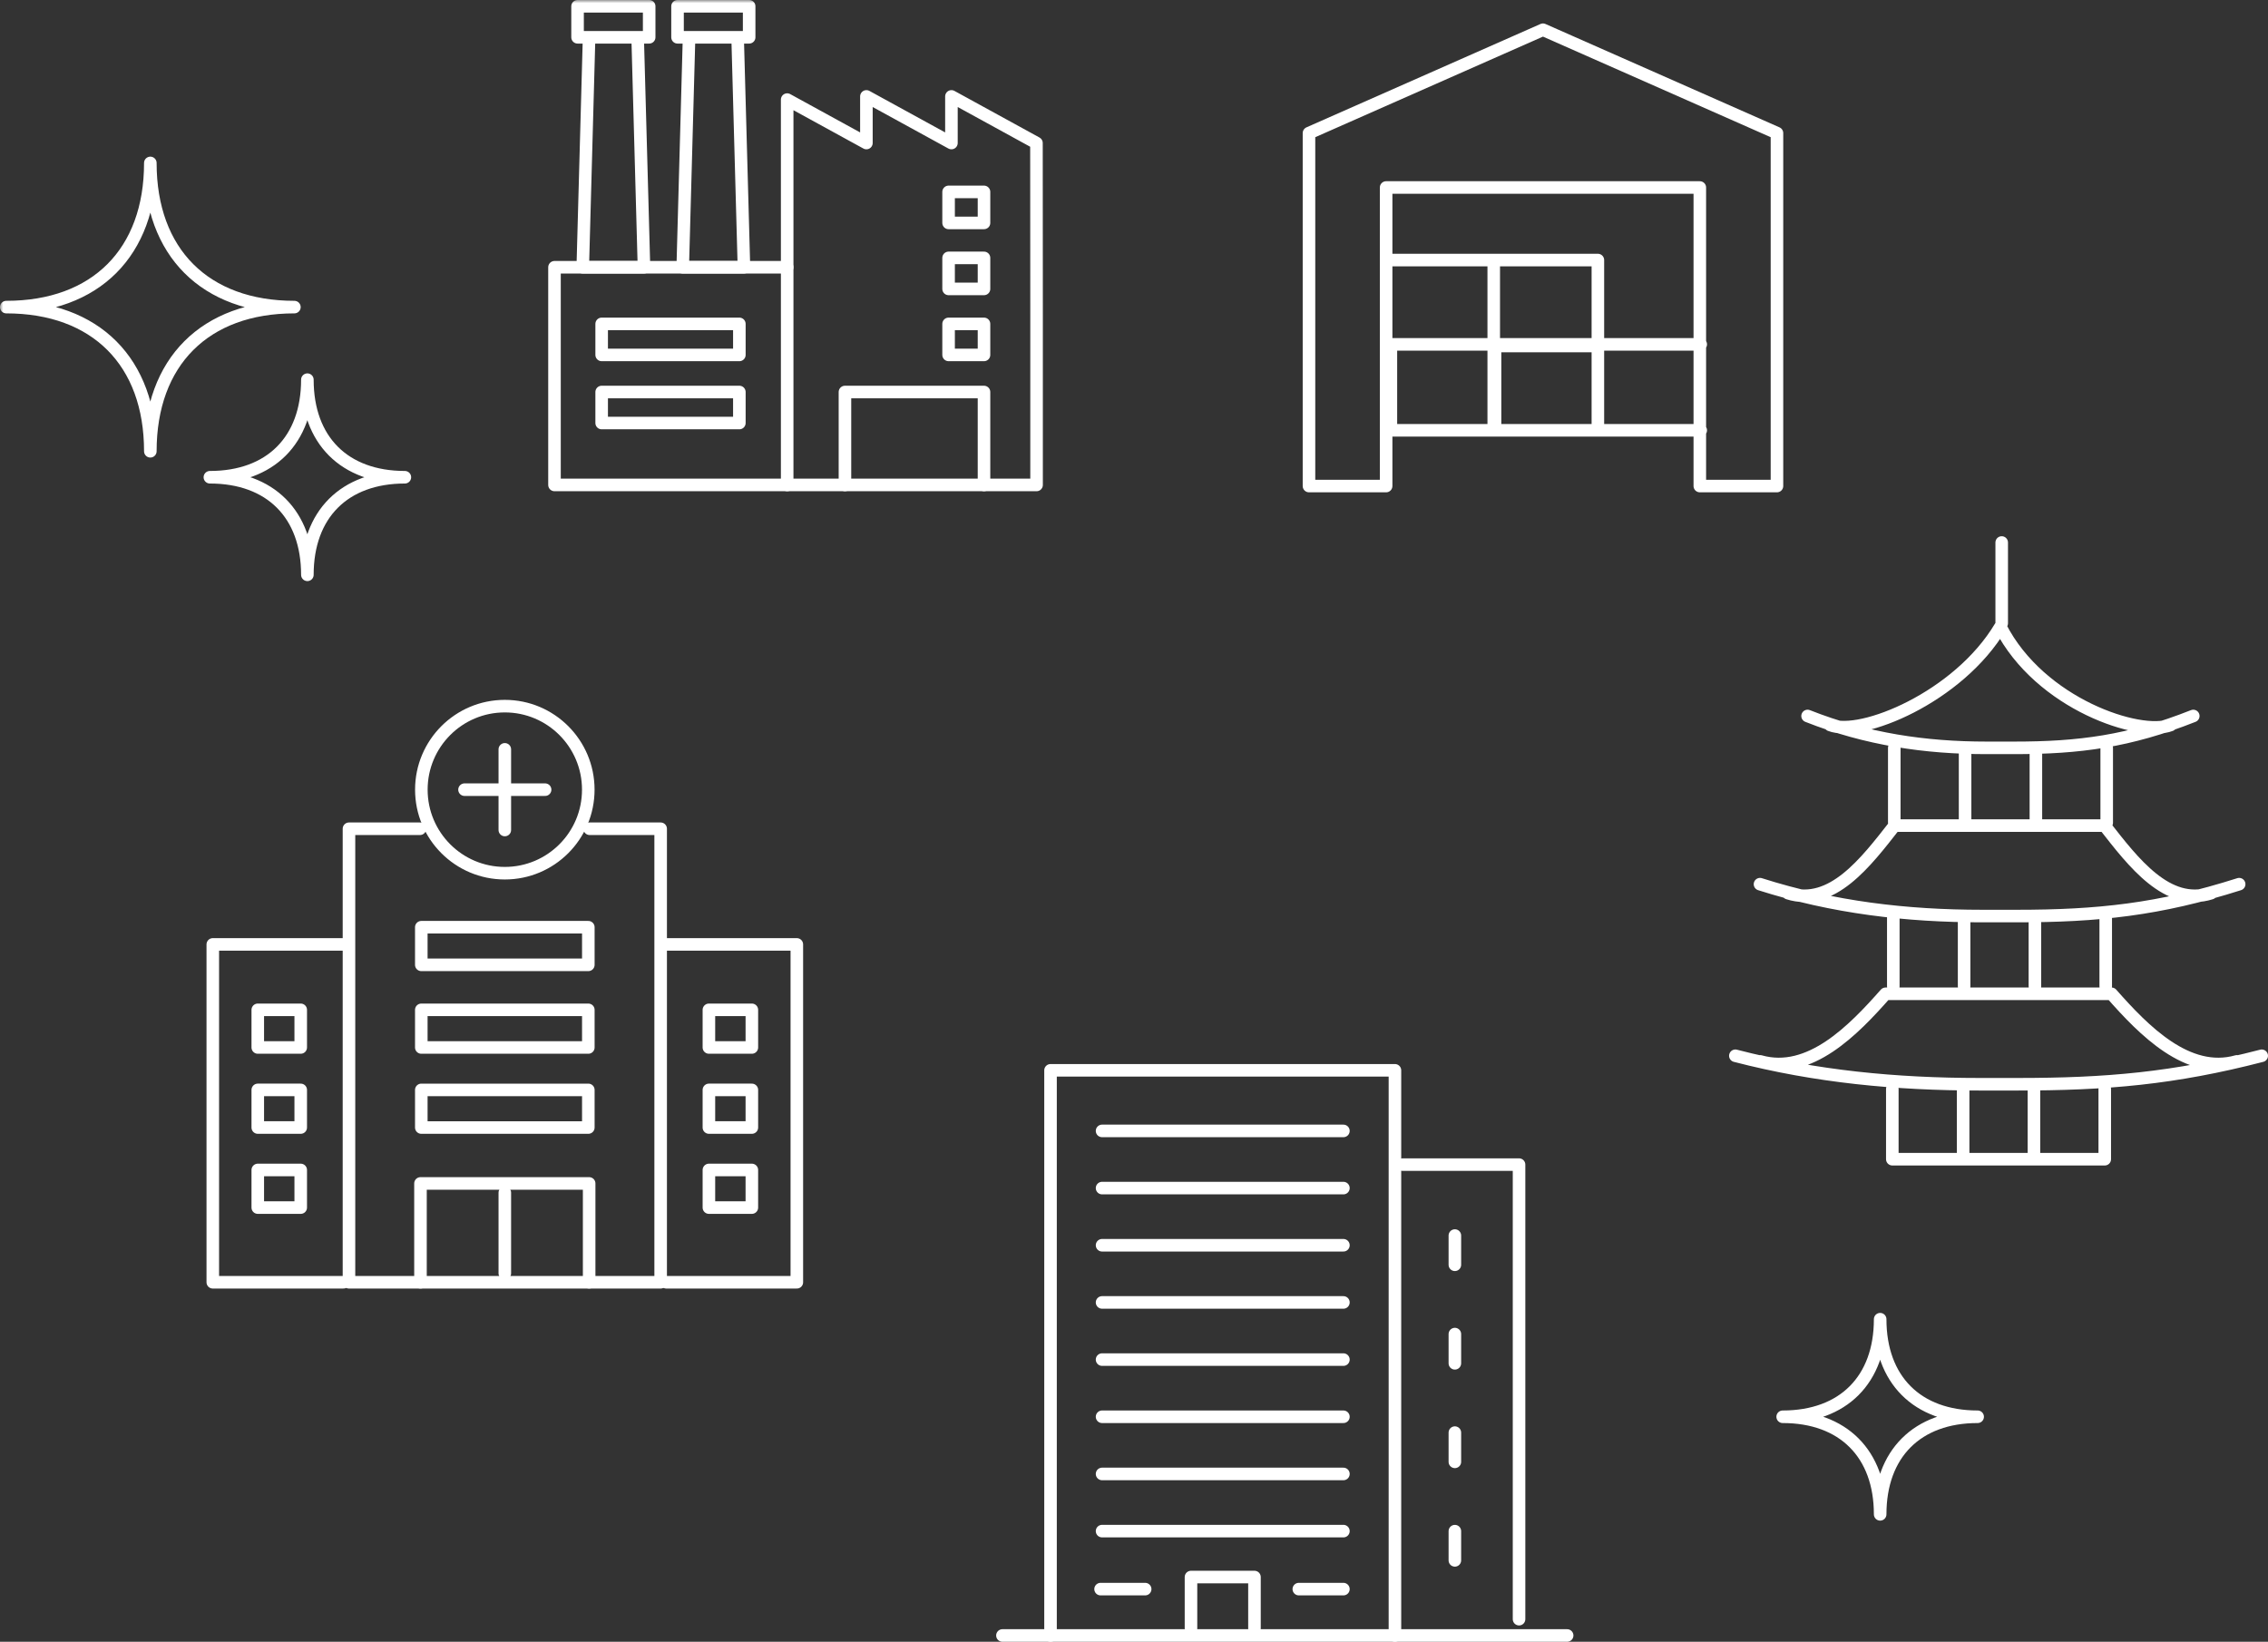 <?xml version="1.0" encoding="UTF-8"?>
<svg width="361.183px" height="261.458px" viewBox="0 0 361.183 261.458" version="1.1" xmlns="http://www.w3.org/2000/svg" xmlns:xlink="http://www.w3.org/1999/xlink">
    <rect x="0" y="0" width="361.183" height="261.458" fill="#333333" stroke="none"/>
    <title>about-construction_c2_illust</title>
    <defs>
        <polygon id="path-1" points="0 261.458 361.183 261.458 361.183 0 0 0"></polygon>
    </defs>
    <g id="Page-1" stroke="none" stroke-width="1" fill="none" fill-rule="evenodd">
        <g id="Group-68">
            <g id="Group-9" transform="translate(159.639, 170.454)" stroke="#FFFFFF" stroke-linecap="round" stroke-linejoin="round" stroke-width="2">
                <line x1="0" y1="90.004" x2="89.931" y2="90.004" id="Stroke-1"></line>
                <polyline id="Stroke-3" points="7.659 90.004 7.659 0 62.508 0 62.508 90.004"></polyline>
                <polyline id="Stroke-5" points="63.726 15.017 82.272 15.017 82.272 87.407"></polyline>
                <polyline id="Stroke-7" points="30.028 88.877 30.028 80.698 40.138 80.698 40.138 88.877"></polyline>
            </g>
            <line x1="175.505" y1="180.102" x2="213.94" y2="180.102" id="Stroke-10" stroke="#FFFFFF" stroke-width="2" stroke-linecap="round" stroke-linejoin="round"></line>
            <line x1="231.69" y1="201.422" x2="231.69" y2="196.768" id="Stroke-11" stroke="#FFFFFF" stroke-width="2" stroke-linecap="round" stroke-linejoin="round"></line>
            <line x1="231.69" y1="217.113" x2="231.69" y2="212.459" id="Stroke-12" stroke="#FFFFFF" stroke-width="2" stroke-linecap="round" stroke-linejoin="round"></line>
            <line x1="231.69" y1="232.805" x2="231.69" y2="228.151" id="Stroke-13" stroke="#FFFFFF" stroke-width="2" stroke-linecap="round" stroke-linejoin="round"></line>
            <line x1="231.69" y1="248.496" x2="231.69" y2="243.842" id="Stroke-14" stroke="#FFFFFF" stroke-width="2" stroke-linecap="round" stroke-linejoin="round"></line>
            <line x1="175.505" y1="189.208" x2="213.94" y2="189.208" id="Stroke-15" stroke="#FFFFFF" stroke-width="2" stroke-linecap="round" stroke-linejoin="round"></line>
            <line x1="175.505" y1="198.312" x2="213.94" y2="198.312" id="Stroke-16" stroke="#FFFFFF" stroke-width="2" stroke-linecap="round" stroke-linejoin="round"></line>
            <line x1="175.505" y1="207.417" x2="213.94" y2="207.417" id="Stroke-17" stroke="#FFFFFF" stroke-width="2" stroke-linecap="round" stroke-linejoin="round"></line>
            <line x1="175.505" y1="216.522" x2="213.94" y2="216.522" id="Stroke-18" stroke="#FFFFFF" stroke-width="2" stroke-linecap="round" stroke-linejoin="round"></line>
            <line x1="175.505" y1="225.627" x2="213.94" y2="225.627" id="Stroke-19" stroke="#FFFFFF" stroke-width="2" stroke-linecap="round" stroke-linejoin="round"></line>
            <line x1="175.505" y1="234.732" x2="213.94" y2="234.732" id="Stroke-20" stroke="#FFFFFF" stroke-width="2" stroke-linecap="round" stroke-linejoin="round"></line>
            <line x1="175.505" y1="243.837" x2="213.94" y2="243.837" id="Stroke-21" stroke="#FFFFFF" stroke-width="2" stroke-linecap="round" stroke-linejoin="round"></line>
            <line x1="175.268" y1="253.073" x2="182.369" y2="253.073" id="Stroke-22" stroke="#FFFFFF" stroke-width="2" stroke-linecap="round" stroke-linejoin="round"></line>
            <line x1="206.839" y1="253.073" x2="213.94" y2="253.073" id="Stroke-23" stroke="#FFFFFF" stroke-width="2" stroke-linecap="round" stroke-linejoin="round"></line>
            <g id="Group-67">
                <path d="M335.186,173.424 L335.186,184.609 M323.909,173.424 L323.909,184.609 M312.632,173.424 L312.632,184.609 M301.355,173.424 L301.355,184.609 L335.186,184.609 M276.359,168.136 C289.169,171.454 301.952,172.672 315.242,172.672 L321.3,172.672 C335.399,172.672 346.186,171.761 360.182,168.136 M356.227,169.032 C348.37,171.251 341.406,164.099 336.263,158.267 L300.275,158.267 C295.133,164.098 288.171,171.251 280.315,169.032 M335.341,145.886 L335.341,157.07 M324.064,145.886 L324.064,157.07 M312.788,145.886 L312.788,157.07 M301.511,145.886 L301.511,157.07 M280.283,140.81 C291.944,144.523 303.581,145.886 315.679,145.886 L321.195,145.886 C334.029,145.886 343.849,144.867 356.59,140.81 M352.116,142.246 C345.144,144.465 339.728,137.313 335.165,131.481 L301.708,131.481 C297.145,137.312 291.728,144.465 284.757,142.246 M318.775,86.396 L318.775,99.258 M335.497,119.1 L335.497,131.036 M324.22,119.852 L324.22,131.036 M312.943,119.852 L312.943,131.036 M301.666,119.1 L301.666,131.036 M287.86,114.024 C297.246,117.737 306.613,119.1 316.352,119.1 L320.791,119.1 C331.122,119.1 339.026,118.08 349.282,114.024 M345.68,115.46 C340.857,117.366 324.891,112.185 318.571,99.815 C311.879,111.074 296.344,117.39 291.462,115.46" id="Stroke-24" stroke="#FFFFFF" stroke-width="2" stroke-linecap="round" stroke-linejoin="round"></path>
                <path d="M80.393,112.456 C87.734,112.456 93.685,118.412 93.685,125.758 C93.685,133.105 87.734,139.061 80.393,139.061 C73.052,139.061 67.101,133.105 67.101,125.758 C67.101,118.412 73.052,112.456 80.393,112.456 Z" id="Stroke-26" stroke="#FFFFFF" stroke-width="2" stroke-linecap="round" stroke-linejoin="round"></path>
                <line x1="80.393" y1="119.336" x2="80.393" y2="132.181" id="Stroke-28" stroke="#FFFFFF" stroke-width="2" stroke-linecap="round" stroke-linejoin="round"></line>
                <line x1="73.975" y1="125.758" x2="86.809" y2="125.758" id="Stroke-30" stroke="#FFFFFF" stroke-width="2" stroke-linecap="round" stroke-linejoin="round"></line>
                <polyline id="Stroke-32" stroke="#FFFFFF" stroke-width="2" stroke-linecap="round" stroke-linejoin="round" points="93.906 131.983 105.211 131.983 105.211 204.207 55.575 204.207 55.575 131.983 66.88 131.983"></polyline>
                <polyline id="Stroke-34" stroke="#FFFFFF" stroke-width="2" stroke-linecap="round" stroke-linejoin="round" points="54.684 204.207 33.888 204.207 33.888 150.403 55.053 150.403"></polyline>
                <polyline id="Stroke-36" stroke="#FFFFFF" stroke-width="2" stroke-linecap="round" stroke-linejoin="round" points="106.101 204.207 126.897 204.207 126.897 150.403 105.732 150.403"></polyline>
                <polyline id="Stroke-38" stroke="#FFFFFF" stroke-width="2" stroke-linecap="round" stroke-linejoin="round" points="66.963 204.207 66.963 188.467 93.823 188.467 93.823 204.207"></polyline>
                <mask id="mask-2" fill="white">
                    <use xlink:href="#path-1"></use>
                </mask>
                <g id="Clip-41"></g>
                <polygon id="Stroke-40" stroke="#FFFFFF" stroke-width="2" stroke-linecap="round" stroke-linejoin="round" mask="url(#mask-2)" points="41.051 192.314 47.891 192.314 47.891 186.322 41.051 186.322"></polygon>
                <polygon id="Stroke-42" stroke="#FFFFFF" stroke-width="2" stroke-linecap="round" stroke-linejoin="round" mask="url(#mask-2)" points="41.051 179.564 47.891 179.564 47.891 173.572 41.051 173.572"></polygon>
                <polygon id="Stroke-43" stroke="#FFFFFF" stroke-width="2" stroke-linecap="round" stroke-linejoin="round" mask="url(#mask-2)" points="41.051 166.814 47.891 166.814 47.891 160.822 41.051 160.822"></polygon>
                <polygon id="Stroke-44" stroke="#FFFFFF" stroke-width="2" stroke-linecap="round" stroke-linejoin="round" mask="url(#mask-2)" points="112.894 192.314 119.734 192.314 119.734 186.322 112.894 186.322"></polygon>
                <polygon id="Stroke-45" stroke="#FFFFFF" stroke-width="2" stroke-linecap="round" stroke-linejoin="round" mask="url(#mask-2)" points="112.894 179.564 119.735 179.564 119.735 173.572 112.894 173.572"></polygon>
                <polygon id="Stroke-46" stroke="#FFFFFF" stroke-width="2" stroke-linecap="round" stroke-linejoin="round" mask="url(#mask-2)" points="112.894 166.814 119.735 166.814 119.735 160.822 112.894 160.822"></polygon>
                <polygon id="Stroke-47" stroke="#FFFFFF" stroke-width="2" stroke-linecap="round" stroke-linejoin="round" mask="url(#mask-2)" points="67.093 153.655 93.692 153.655 93.692 147.663 67.093 147.663"></polygon>
                <polygon id="Stroke-48" stroke="#FFFFFF" stroke-width="2" stroke-linecap="round" stroke-linejoin="round" mask="url(#mask-2)" points="67.093 166.815 93.692 166.815 93.692 160.823 67.093 160.823"></polygon>
                <polygon id="Stroke-49" stroke="#FFFFFF" stroke-width="2" stroke-linecap="round" stroke-linejoin="round" mask="url(#mask-2)" points="67.093 179.565 93.692 179.565 93.692 173.573 67.093 173.573"></polygon>
                <line x1="80.393" y1="189.939" x2="80.393" y2="202.784" id="Stroke-50" stroke="#FFFFFF" stroke-width="2" stroke-linecap="round" stroke-linejoin="round" mask="url(#mask-2)"></line>
                <path d="M88.304,42.562 L125.359,42.562 L125.359,15.861 L137.976,22.777 L137.976,15.354 L151.517,22.777 L151.517,15.354 L165.058,22.777 C165.083,38.117 165.076,61.889 165.076,77.229 L88.304,77.229 L88.304,42.562 Z" id="Stroke-51" stroke="#FFFFFF" stroke-width="2" stroke-linecap="round" stroke-linejoin="round" mask="url(#mask-2)"></path>
                <polyline id="Stroke-52" stroke="#FFFFFF" stroke-width="2" stroke-linecap="round" stroke-linejoin="round" mask="url(#mask-2)" points="101.564 6.559 102.554 42.562 92.806 42.562 93.796 6.559"></polyline>
                <polyline id="Stroke-53" stroke="#FFFFFF" stroke-width="2" stroke-linecap="round" stroke-linejoin="round" mask="url(#mask-2)" points="109.717 6.559 108.727 42.562 118.475 42.562 117.485 6.559"></polyline>
                <polygon id="Stroke-54" stroke="#FFFFFF" stroke-width="2" stroke-linecap="round" stroke-linejoin="round" mask="url(#mask-2)" points="95.816 56.521 117.744 56.521 117.744 51.581 95.816 51.581"></polygon>
                <polygon id="Stroke-55" stroke="#FFFFFF" stroke-width="2" stroke-linecap="round" stroke-linejoin="round" mask="url(#mask-2)" points="95.816 67.369 117.744 67.369 117.744 62.429 95.816 62.429"></polygon>
                <polyline id="Stroke-56" stroke="#FFFFFF" stroke-width="2" stroke-linecap="round" stroke-linejoin="round" mask="url(#mask-2)" points="134.56 77.229 134.56 62.43 156.704 62.43 156.704 77.229"></polyline>
                <line x1="125.359" y1="42.562" x2="125.359" y2="77.229" id="Stroke-57" stroke="#FFFFFF" stroke-width="2" stroke-linecap="round" stroke-linejoin="round" mask="url(#mask-2)"></line>
                <polygon id="Stroke-58" stroke="#FFFFFF" stroke-width="2" stroke-linecap="round" stroke-linejoin="round" mask="url(#mask-2)" points="151.065 56.521 156.704 56.521 156.704 51.581 151.065 51.581"></polygon>
                <polygon id="Stroke-59" stroke="#FFFFFF" stroke-width="2" stroke-linecap="round" stroke-linejoin="round" mask="url(#mask-2)" points="151.065 46.01 156.704 46.01 156.704 41.07 151.065 41.07"></polygon>
                <polygon id="Stroke-60" stroke="#FFFFFF" stroke-width="2" stroke-linecap="round" stroke-linejoin="round" mask="url(#mask-2)" points="151.065 35.499 156.704 35.499 156.704 30.559 151.065 30.559"></polygon>
                <polygon id="Stroke-61" stroke="#FFFFFF" stroke-width="2" stroke-linecap="round" stroke-linejoin="round" mask="url(#mask-2)" points="91.978 5.94 103.382 5.94 103.382 1 91.978 1"></polygon>
                <polygon id="Stroke-62" stroke="#FFFFFF" stroke-width="2" stroke-linecap="round" stroke-linejoin="round" mask="url(#mask-2)" points="107.899 5.94 119.303 5.94 119.303 1 107.899 1"></polygon>
                <path d="M270.845,68.53 L254.261,68.53 L270.845,68.53 Z M254.261,54.839 L270.845,54.839 L254.261,54.839 Z M237.881,54.839 L254.465,54.839 L254.465,68.53 L237.881,68.53 L237.881,54.839 Z M221.502,54.839 L238.086,54.839 L238.086,68.53 L221.502,68.53 L221.502,54.839 Z M237.881,55.105 L237.881,41.414 L254.465,41.414 L254.465,55.105 L237.881,55.105 Z M221.502,41.414 L238.086,41.414 L221.502,41.414 Z M208.458,21.197 L245.721,4.737 L282.984,21.197 L282.984,77.403 L270.699,77.403 L270.699,29.86 L220.743,29.86 L220.743,77.403 L208.458,77.403 L208.458,21.197 Z" id="Stroke-63" stroke="#FFFFFF" stroke-width="2" stroke-linecap="round" stroke-linejoin="round" mask="url(#mask-2)"></path>
                <path d="M46.883,48.907 C32.643,48.907 23.941,57.616 23.941,71.867 C23.941,57.616 15.239,48.907 1,48.907 C15.239,48.907 23.941,40.198 23.941,25.947 C23.941,40.198 32.643,48.907 46.883,48.907 Z" id="Stroke-64" stroke="#FFFFFF" stroke-width="2" stroke-linecap="round" stroke-linejoin="round" mask="url(#mask-2)"></path>
                <path d="M64.476,76.003 C54.839,76.003 48.95,81.897 48.95,91.542 C48.95,81.897 43.061,76.003 33.424,76.003 C43.061,76.003 48.95,70.109 48.95,60.464 C48.95,70.109 54.839,76.003 64.476,76.003 Z" id="Stroke-65" stroke="#FFFFFF" stroke-width="2" stroke-linecap="round" stroke-linejoin="round" mask="url(#mask-2)"></path>
                <path d="M314.945,225.627 C305.308,225.627 299.419,231.521 299.419,241.166 C299.419,231.521 293.53,225.627 283.893,225.627 C293.53,225.627 299.419,219.733 299.419,210.088 C299.419,219.733 305.308,225.627 314.945,225.627 Z" id="Stroke-66" stroke="#FFFFFF" stroke-width="2" stroke-linecap="round" stroke-linejoin="round" mask="url(#mask-2)"></path>
            </g>
        </g>
    </g>
</svg>